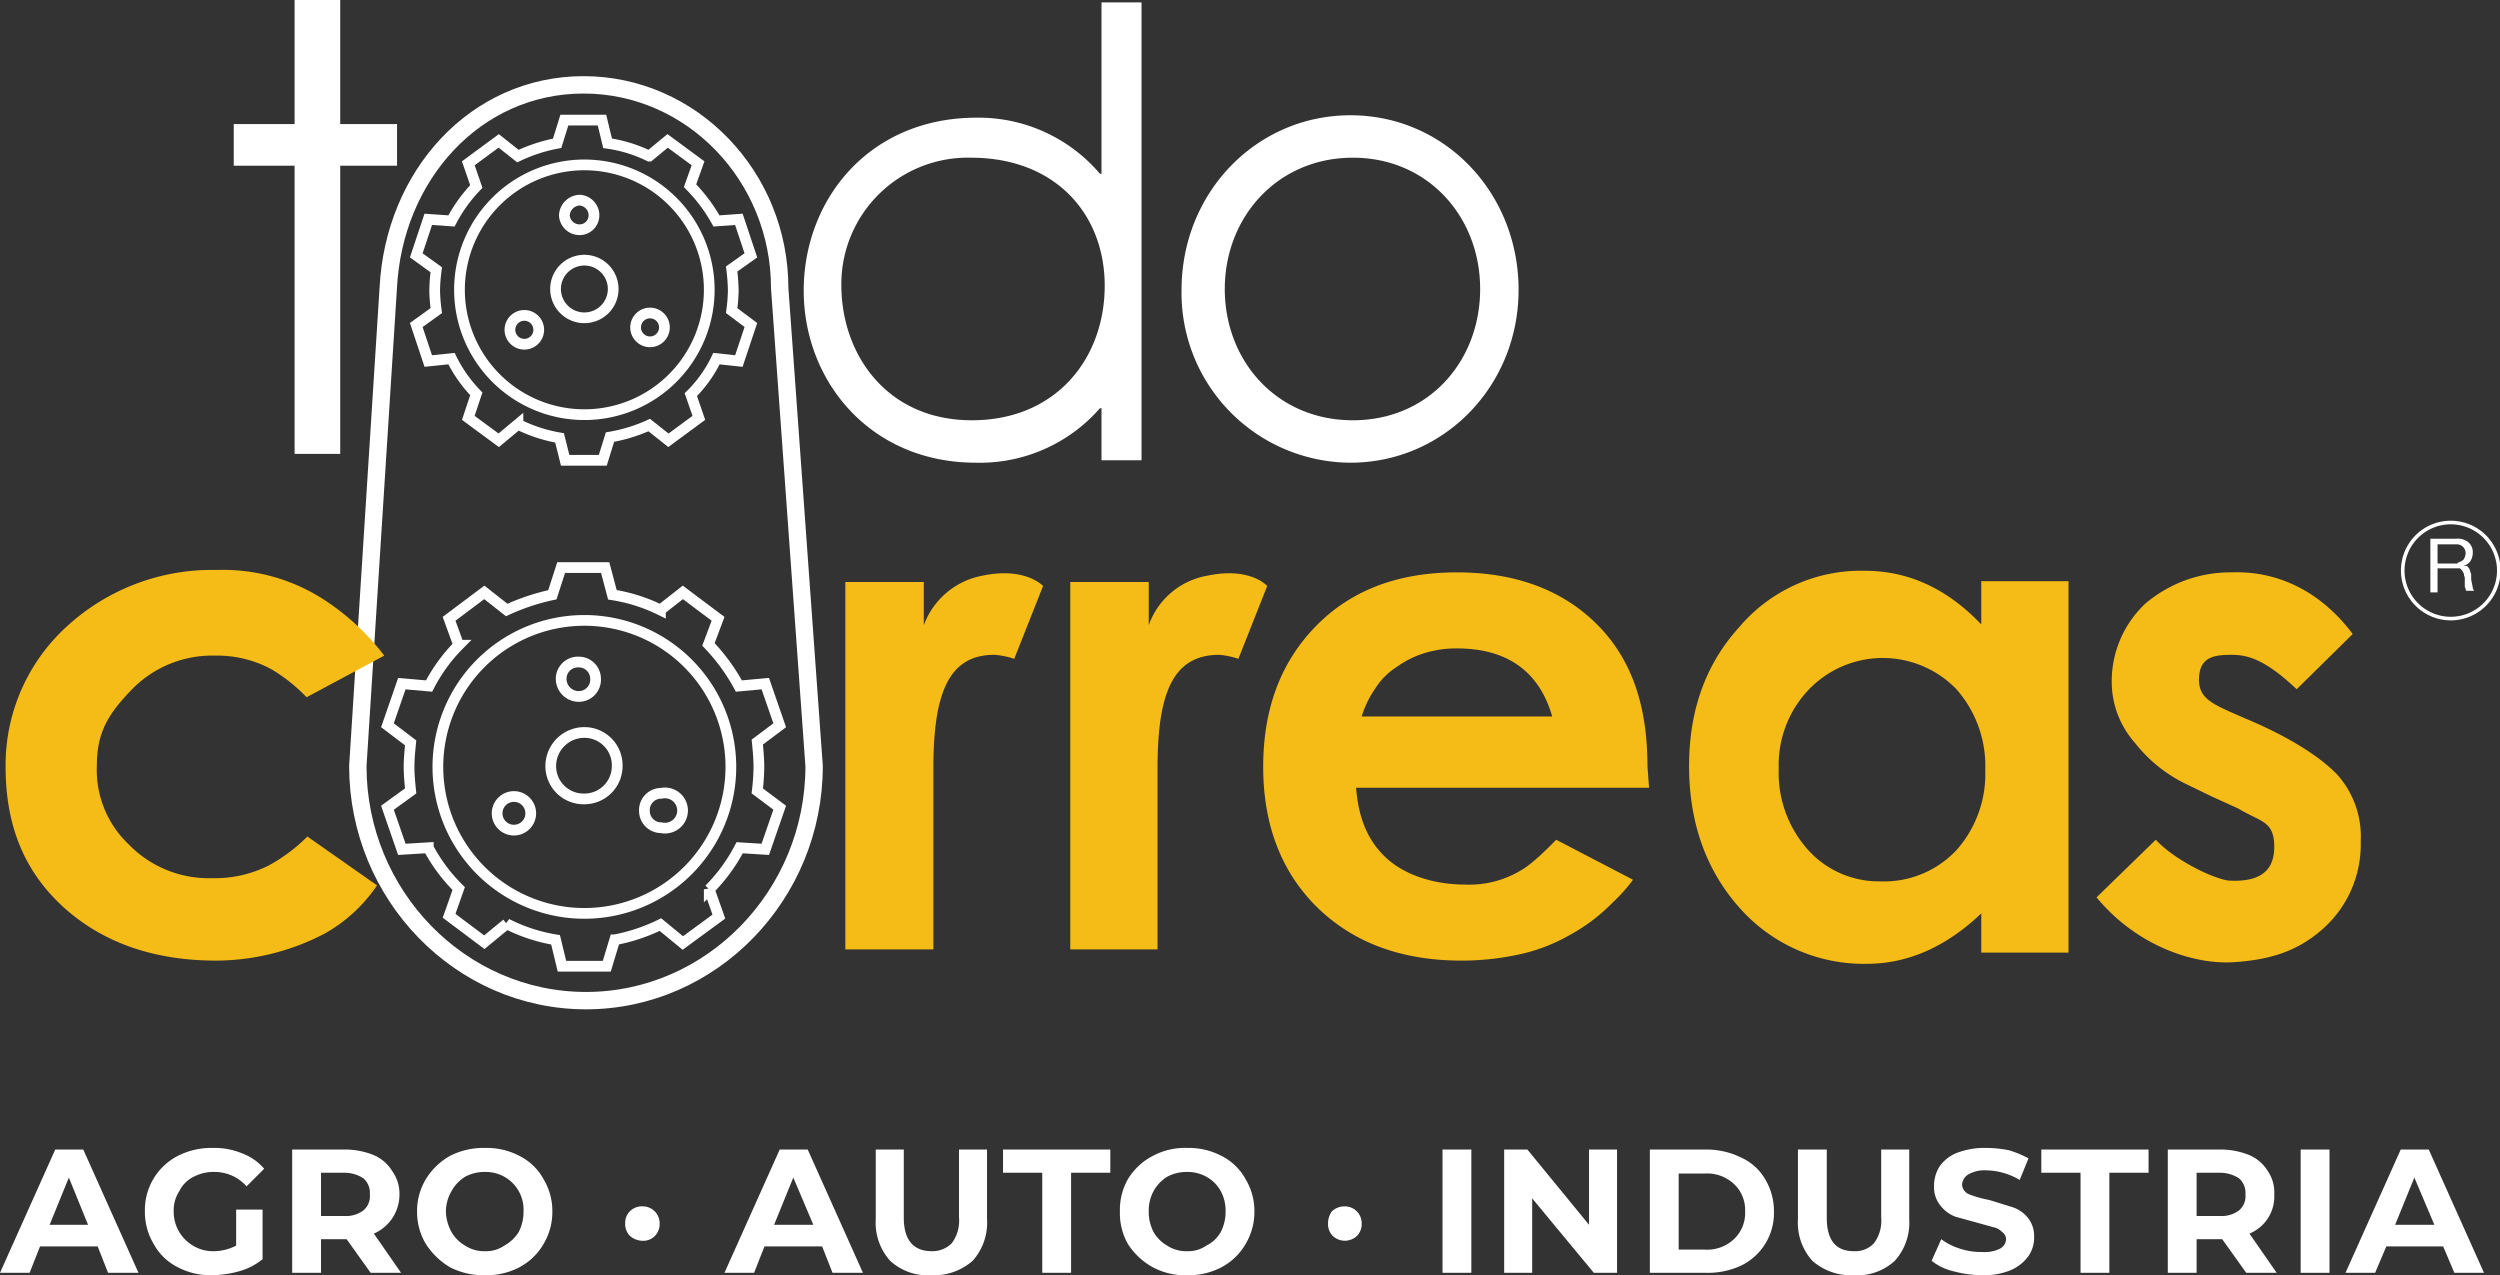 <svg xmlns="http://www.w3.org/2000/svg" width="312.3" height="159.3" viewBox="0 0 312.3 159.3"><rect x="0" y="0" width="312.3" height="159.3" fill="#333333" stroke="none"/><defs><style>.cls-1{fill:#fff;}.cls-2,.cls-4,.cls-5{fill:none;stroke:#fff;}.cls-2{stroke-width:0.45px;}.cls-3{fill:#f5bc17;}.cls-4{stroke-width:1.34px;}.cls-5{stroke-width:2.17px;}</style></defs><g id="Layer_2" data-name="Layer 2"><g id="Layer_1-2" data-name="Layer 1"><path class="cls-1" d="M307,70.3l.5-.2c.1-.1.3-.2.3-.3a1.4,1.4,0,0,0,.2-.6,1.1,1.1,0,0,0-1.2-1.2h-2.3v2.4H307Zm-.2-3a2.1,2.1,0,0,1,1.5.4,1.6,1.6,0,0,1,.6,1.3,2,2,0,0,1-.3,1.1,1.5,1.5,0,0,1-.9.6h.5l.3.4c0,.1.1.2.1.4a.6.6,0,0,1,.1.4v.5a4664550796215.9,4664550796215.9,0,0,1,.2,1,.5.5,0,0,0,.2.4h-1a.4.4,0,0,1-.1-.3c-.1-.1-.1-.2-.1-.4v-1a.6.6,0,0,1-.1-.4l-.2-.4-.3-.3h-2.8V74h-.9V67.3h3.2" transform="translate(0)"/><path class="cls-2" d="M300.2,70.5a6,6,0,0,1,11.9,0,6,6,0,1,1-11.9,0Z" transform="translate(0)"/><polygon class="cls-1" points="42.5 56.7 36.8 56.7 36.8 20.7 29.2 20.7 29.2 15.5 36.8 15.5 36.8 0 42.5 0 42.5 15.5 49.6 15.5 49.6 20.7 42.5 20.7 42.5 56.7"/><path class="cls-1" d="M105.1,35.6c0,8.7,5.7,16.9,16.3,16.9S138,44.7,138,35.7s-6.2-16-16.7-16A15.8,15.8,0,0,0,105.1,35.6ZM137.6,51h-.2a19.9,19.9,0,0,1-15.5,6.8c-13.2,0-21.5-10.2-21.5-21.5s8.1-21.6,21.6-21.6a19.9,19.9,0,0,1,15.4,7h.2V.3h5V57.5h-5V51" transform="translate(0)"/><path class="cls-1" d="M153,36.1c0,9,6.5,16.4,16,16.4s15.9-7.4,15.9-16.4S178.4,19.7,169,19.7,153,27.1,153,36.1Zm-5.4.1c0-12.1,9.3-21.8,21.1-21.8s21,9.7,21,21.8-9.4,21.6-21,21.6a21.2,21.2,0,0,1-21.1-21.6" transform="translate(0)"/><path class="cls-3" d="M122.8,71.9c5.3-1.1,7.5,1.3,7.5,1.3l-3.6,9.1a10.1,10.1,0,0,0-2.5-.5c-5.9,0-7.6,5.2-7.6,14.2v22.6h-11V72.7h9.8v5.4A9.7,9.7,0,0,1,122.8,71.9Z" transform="translate(0)"/><path class="cls-3" d="M150.9,71.9c5.3-1.1,7.4,1.3,7.4,1.3l-3.6,9.1a10.3,10.3,0,0,0-2.4-.5c-6,0-7.7,5.2-7.7,14.2v22.6H133.7V72.7h9.8v5.4A9.5,9.5,0,0,1,150.9,71.9Z" transform="translate(0)"/><path class="cls-3" d="M193.9,89.5c-1.6-5.6-5.6-8.5-11.9-8.5a13.5,13.5,0,0,0-4.1.6,12,12,0,0,0-3.4,1.7,8.7,8.7,0,0,0-2.7,2.7,12.7,12.7,0,0,0-1.7,3.5ZM206,98.4H169.4c.3,3.7,1.4,6.6,3.8,8.8s6.1,3.3,9.8,3.3a12.5,12.5,0,0,0,7.2-1.9s1.2-.6,4.2-3.7l9.6,5a20.9,20.9,0,0,1-2.5,2.8,22.7,22.7,0,0,1-5.4,4.1,22.2,22.2,0,0,1-6.2,2.4,34,34,0,0,1-7.3.8q-11.2,0-18-6.6c-4.5-4.4-6.8-10.3-6.8-17.6s2.2-13.1,6.6-17.6,10.3-6.7,17.6-6.7,13.2,2.2,17.5,6.5,6.3,10.1,6.3,17.7l.2,2.7" transform="translate(0)"/><path class="cls-3" d="M222.2,96a14.4,14.4,0,0,0,3.6,10.1,11.9,11.9,0,0,0,9.1,4,12.4,12.4,0,0,0,9.5-3.9,14.3,14.3,0,0,0,3.6-10,14.5,14.5,0,0,0-3.6-10.1,12.8,12.8,0,0,0-18.5.1A13.6,13.6,0,0,0,222.2,96Zm25.3-23.4h10.9V119H247.5v-4.9c-4.4,4.2-9.2,6.3-14.3,6.3a20.7,20.7,0,0,1-15.9-7c-4.2-4.7-6.3-10.7-6.3-17.7s2.1-12.8,6.3-17.4a19.9,19.9,0,0,1,15.6-7c5.5,0,10.3,2.2,14.6,6.7V72.6" transform="translate(0)"/><path class="cls-3" d="M293.9,79.2l-7,6.9c-3.8-3.6-6-4.3-8.1-4.3s-4,.2-4.1,2.9,1.8,3.3,5.9,5.1c5.7,2.4,9.4,4.9,11.4,7a11.6,11.6,0,0,1,2.9,8.3,14.1,14.1,0,0,1-4.8,11c-3.2,2.8-6.6,3.8-11.1,4.1s-11.8-1.7-17.1-8.1l7.4-7.2c2.4,2.6,7.3,4.9,9.1,5.1,3.5.2,5.7-.9,5.7-4.2s-1.7-3.1-4.5-4.8l-3.3-1.5L273,97.9a18.1,18.1,0,0,1-6.3-5.1,11.5,11.5,0,0,1-2.9-7.4,13.3,13.3,0,0,1,4.2-10,16.4,16.4,0,0,1,10.8-3.9C284.2,71.3,289.7,73.6,293.9,79.2Z" transform="translate(0)"/><path class="cls-4" d="M68.8,95.7A4.2,4.2,0,0,1,73,91.5a4.1,4.1,0,0,1,4.1,4.2A4.1,4.1,0,0,1,73,99.8,4.1,4.1,0,0,1,68.8,95.7Z" transform="translate(0)"/><path class="cls-4" d="M80.5,101.3a2.1,2.1,0,0,1,2.1-2.2,2.2,2.2,0,1,1,0,4.3A2.1,2.1,0,0,1,80.5,101.3Z" transform="translate(0)"/><path class="cls-4" d="M62.1,101.6a2.1,2.1,0,0,1,2.1-2.1,2.1,2.1,0,1,1,0,4.2A2.1,2.1,0,0,1,62.1,101.6Z" transform="translate(0)"/><path class="cls-4" d="M70.1,84.8a2.1,2.1,0,0,1,2.2-2.1,2.1,2.1,0,0,1,2.1,2.1A2.1,2.1,0,0,1,72.3,87,2.2,2.2,0,0,1,70.1,84.8Z" transform="translate(0)"/><path class="cls-4" d="M54.7,95.8A18.3,18.3,0,1,1,73,114.1,18.3,18.3,0,0,1,54.7,95.8Z" transform="translate(0)"/><path class="cls-4" d="M94.8,95.8c0-1-.1-2.1-.2-3.1l2.8-2.1-1.8-5.2-3.3.3a23.9,23.9,0,0,0-3.8-5.2l1.2-3.2L85.3,74l-2.8,2.2a21,21,0,0,0-6-1.9l-.9-3.4H70.1L69,74.3a27.3,27.3,0,0,0-5.7,1.9L60.5,74l-4.4,3.3,1.2,3.3a20.8,20.8,0,0,0-3.7,5.1l-3.4-.3-1.8,5.2,2.9,2.2c-.1,1-.2,2-.2,3s.1,2,.2,3l-2.9,2.1,1.8,5.2,3.3-.2a21.2,21.2,0,0,0,3.8,5.1l-1.2,3.4,4.4,3.3,2.8-2.3a20.8,20.8,0,0,0,6.1,2l.8,3.3h5.6l1-3.3a22.5,22.5,0,0,0,5.7-1.9l2.8,2.3,4.5-3.3-1.2-3.4a21.7,21.7,0,0,0,3.8-5.2l3.2.2,1.8-5.2-2.8-2.1A26.6,26.6,0,0,0,94.8,95.8Z" transform="translate(0)"/><path class="cls-4" d="M69.4,36.1A3.6,3.6,0,1,1,73,39.7,3.6,3.6,0,0,1,69.4,36.1Z" transform="translate(0)"/><path class="cls-4" d="M79.4,40.9a1.8,1.8,0,1,1,1.8,1.8A1.8,1.8,0,0,1,79.4,40.9Z" transform="translate(0)"/><path class="cls-4" d="M63.7,41.2A1.8,1.8,0,1,1,65.5,43,1.8,1.8,0,0,1,63.7,41.2Z" transform="translate(0)"/><path class="cls-4" d="M70.5,26.9A2,2,0,0,1,72.4,25a1.9,1.9,0,0,1,1.8,1.9,1.8,1.8,0,0,1-1.8,1.8A1.9,1.9,0,0,1,70.5,26.9Z" transform="translate(0)"/><path class="cls-4" d="M57.4,36.3A15.6,15.6,0,1,1,73,51.8,15.6,15.6,0,0,1,57.4,36.3Z" transform="translate(0)"/><path class="cls-4" d="M91.6,36.3a24.5,24.5,0,0,0-.2-2.7l2.4-1.7-1.5-4.5-2.8.2a20.3,20.3,0,0,0-3.3-4.4l1-2.8-3.8-2.8-2.3,1.9a17.5,17.5,0,0,0-5.2-1.6L75.2,15H70.5l-.9,2.9a20.1,20.1,0,0,0-4.9,1.6l-2.4-1.9-3.8,2.8,1,2.9a18.8,18.8,0,0,0-3.1,4.3l-2.9-.2L52,31.9l2.5,1.8a21.1,21.1,0,0,0-.2,2.6,21.1,21.1,0,0,0,.2,2.5L52,40.6l1.5,4.5,2.9-.3a17.4,17.4,0,0,0,3.1,4.4l-1,3L62.3,55l2.4-2a18.7,18.7,0,0,0,5.2,1.7l.7,2.8h4.7l.9-2.9a19.9,19.9,0,0,0,4.9-1.5L83.5,55l3.8-2.8-1-2.9a16,16,0,0,0,3.2-4.5l2.8.3,1.5-4.5-2.4-1.8A21.1,21.1,0,0,0,91.6,36.3Z" transform="translate(0)"/><path class="cls-5" d="M44.7,95.7c0,16.1,12.8,29.3,28.5,29.3s28.5-13.2,28.5-29.3L97.4,36c0-14-11-25.4-24.5-25.4S49.2,21.9,48.5,36Z" transform="translate(0)"/><path class="cls-3" d="M40.3,74.8A29.9,29.9,0,0,1,48,81.9l-9.7,5.2a20.9,20.9,0,0,0-4.4-3.5,14.2,14.2,0,0,0-7-1.7,14,14,0,0,0-10.4,4.2c-2.8,2.9-4.4,5.2-4.4,9.5a12.8,12.8,0,0,0,4,9.9,13.9,13.9,0,0,0,10.4,4.2,14.9,14.9,0,0,0,7.1-1.6,21.3,21.3,0,0,0,4.8-3.6l8.7,6.1a19.2,19.2,0,0,1-6.5,6A29.4,29.4,0,0,1,27,120c-7.5,0-14.1-2.1-19.2-6.8S.7,102.6.7,95.8A23.4,23.4,0,0,1,8.3,78.3a26.8,26.8,0,0,1,18.8-7.1A23.2,23.2,0,0,1,40.3,74.8Z" transform="translate(0)"/><path class="cls-1" d="M12.2,155.7H5L3.7,159H0l6.9-15.4h3.5L17.3,159H13.5ZM11,153l-2.4-5.9L6.2,153Z" transform="translate(0)"/><path class="cls-1" d="M29.5,151.1h3.3v6.2a8,8,0,0,1-2.9,1.5,13.3,13.3,0,0,1-3.4.5,8.8,8.8,0,0,1-4.3-1,7,7,0,0,1-3-2.9,7.8,7.8,0,0,1-1.1-4.1,7.6,7.6,0,0,1,4.1-6.9,9.2,9.2,0,0,1,4.4-1,9,9,0,0,1,3.7.7A6.6,6.6,0,0,1,33,146l-2.2,2.2a5.3,5.3,0,0,0-4-1.8,5.3,5.3,0,0,0-2.6.6,3.9,3.9,0,0,0-1.8,1.8,4.3,4.3,0,0,0-.7,2.5,4.9,4.9,0,0,0,2.4,4.3,4.8,4.8,0,0,0,2.6.7,6.1,6.1,0,0,0,2.8-.7Z" transform="translate(0)"/><path class="cls-1" d="M46.3,159l-3-4.2H40.1V159H36.5V143.6h6.7a9.5,9.5,0,0,1,3.5.7,5,5,0,0,1,2.3,2,4.8,4.8,0,0,1,.9,2.9,5.3,5.3,0,0,1-3.2,4.9l3.4,4.9Zm-.9-11.8a4.3,4.3,0,0,0-2.4-.7H40.1v5.4H43a3.6,3.6,0,0,0,2.4-.7,2.3,2.3,0,0,0,.8-2A2.4,2.4,0,0,0,45.4,147.2Z" transform="translate(0)"/><path class="cls-1" d="M56.2,158.3a9.2,9.2,0,0,1-3-2.9,7.8,7.8,0,0,1-1.1-4.1,7.7,7.7,0,0,1,1.1-4,8.3,8.3,0,0,1,3-2.9,9.2,9.2,0,0,1,4.4-1,8.8,8.8,0,0,1,4.3,1,7,7,0,0,1,3,2.9,7.7,7.7,0,0,1,1.1,4,7.8,7.8,0,0,1-1.1,4.1,7.6,7.6,0,0,1-3,2.9,8.8,8.8,0,0,1-4.3,1A9.2,9.2,0,0,1,56.2,158.3Zm6.8-2.7a4.9,4.9,0,0,0,1.8-1.7,5.5,5.5,0,0,0,.6-2.6A4.7,4.7,0,0,0,63,147a4.8,4.8,0,0,0-2.4-.6,5.1,5.1,0,0,0-2.5.6,4.9,4.9,0,0,0-1.7,1.8,5.2,5.2,0,0,0-.7,2.5,5.6,5.6,0,0,0,.7,2.6,4.6,4.6,0,0,0,1.7,1.7,4.3,4.3,0,0,0,2.5.7A4,4,0,0,0,63,155.6Z" transform="translate(0)"/><path class="cls-1" d="M78.7,154.4a2.1,2.1,0,0,1-.6-1.6,2,2,0,0,1,.6-1.5,2.1,2.1,0,0,1,1.6-.6,2.1,2.1,0,0,1,2.1,2.1,2.1,2.1,0,0,1-.6,1.6,2,2,0,0,1-1.5.6A2.5,2.5,0,0,1,78.7,154.4Z" transform="translate(0)"/><path class="cls-1" d="M102.7,155.7H95.5L94.2,159H90.5l6.9-15.4h3.5l6.9,15.4H104Zm-1.1-2.7-2.5-5.9L96.7,153Z" transform="translate(0)"/><path class="cls-1" d="M111.2,157.5a7.1,7.1,0,0,1-1.8-5.2v-8.7h3.5v8.5c0,2.8,1.2,4.2,3.5,4.2a3.4,3.4,0,0,0,2.5-1,4.7,4.7,0,0,0,.9-3.2v-8.5h3.5v8.7a7.1,7.1,0,0,1-1.8,5.2,7.3,7.3,0,0,1-5.2,1.8A6.9,6.9,0,0,1,111.2,157.5Z" transform="translate(0)"/><path class="cls-1" d="M130.2,146.5h-4.9v-2.9h13.4v2.9h-4.9V159h-3.6Z" transform="translate(0)"/><path class="cls-1" d="M144,158.3a8.6,8.6,0,0,1-3.1-2.9,7.8,7.8,0,0,1-1-4.1,7.7,7.7,0,0,1,1-4,7.8,7.8,0,0,1,3.1-2.9,8.5,8.5,0,0,1,4.3-1,8.8,8.8,0,0,1,4.3,1,7,7,0,0,1,3,2.9,7.7,7.7,0,0,1,1.1,4,7.8,7.8,0,0,1-1.1,4.1,7.6,7.6,0,0,1-3,2.9,8.8,8.8,0,0,1-4.3,1A8.5,8.5,0,0,1,144,158.3Zm6.7-2.7a4.2,4.2,0,0,0,1.8-1.7,5.5,5.5,0,0,0,.6-2.6,5.1,5.1,0,0,0-.6-2.5,4.5,4.5,0,0,0-1.8-1.8,4.8,4.8,0,0,0-2.4-.6,5.1,5.1,0,0,0-2.5.6,4.9,4.9,0,0,0-1.7,1.8,5.1,5.1,0,0,0-.6,2.5,5.5,5.5,0,0,0,.6,2.6,4.6,4.6,0,0,0,1.7,1.7,4.3,4.3,0,0,0,2.5.7A4,4,0,0,0,150.7,155.6Z" transform="translate(0)"/><path class="cls-1" d="M166.5,154.4a2.1,2.1,0,0,1-.6-1.6,2.5,2.5,0,0,1,.5-1.5,2.3,2.3,0,0,1,1.6-.6,2.1,2.1,0,0,1,2.1,2.1,2.1,2.1,0,0,1-.6,1.6,2.2,2.2,0,0,1-3,0Z" transform="translate(0)"/><path class="cls-1" d="M180.2,143.6h3.6V159h-3.6Z" transform="translate(0)"/><path class="cls-1" d="M202,143.6V159h-2.9l-7.7-9.3V159h-3.5V143.6h2.9l7.7,9.4v-9.4Z" transform="translate(0)"/><path class="cls-1" d="M206.1,143.6h7a9.8,9.8,0,0,1,4.4,1,6.6,6.6,0,0,1,3,2.7,7.7,7.7,0,0,1,1.1,4,7.3,7.3,0,0,1-4.1,6.8,9.9,9.9,0,0,1-4.4.9h-7Zm6.8,12.5a4.9,4.9,0,0,0,3.7-1.3,4.5,4.5,0,0,0,1.4-3.5,4.4,4.4,0,0,0-1.4-3.4,4.9,4.9,0,0,0-3.7-1.3h-3.2v9.5Z" transform="translate(0)"/><path class="cls-1" d="M226.4,157.5a7.1,7.1,0,0,1-1.8-5.2v-8.7h3.6v8.5c0,2.8,1.1,4.2,3.4,4.2a3.2,3.2,0,0,0,2.5-1,4.7,4.7,0,0,0,.9-3.2v-8.5h3.5v8.7a7.1,7.1,0,0,1-1.8,5.2,6.9,6.9,0,0,1-5.1,1.8A7.3,7.3,0,0,1,226.4,157.5Z" transform="translate(0)"/><path class="cls-1" d="M244,158.8a6.8,6.8,0,0,1-2.7-1.3l1.2-2.7a7.7,7.7,0,0,0,2.4,1.2,8.4,8.4,0,0,0,2.7.4,4.3,4.3,0,0,0,2.2-.4,1.4,1.4,0,0,0,.8-1.2,1.1,1.1,0,0,0-.5-.9,2,2,0,0,0-1.1-.6l-1.8-.5-2.9-.8a4.3,4.3,0,0,1-1.9-1.4,3.6,3.6,0,0,1-.8-2.4,4.5,4.5,0,0,1,.7-2.5,4.8,4.8,0,0,1,2.2-1.7,9.7,9.7,0,0,1,3.6-.6,14.3,14.3,0,0,1,2.9.3,13.3,13.3,0,0,1,2.4,1l-1.1,2.7a8.4,8.4,0,0,0-4.2-1.2,4,4,0,0,0-2.2.5,1.6,1.6,0,0,0-.8,1.3,1.4,1.4,0,0,0,.9,1.2,13.5,13.5,0,0,0,2.5.7l2.9.9a4.1,4.1,0,0,1,1.9,1.3,3.6,3.6,0,0,1,.8,2.4,4,4,0,0,1-.7,2.4,5.3,5.3,0,0,1-2.3,1.8,8.8,8.8,0,0,1-3.5.6A14.2,14.2,0,0,1,244,158.8Z" transform="translate(0)"/><path class="cls-1" d="M259.9,146.5H255v-2.9h13.4v2.9h-4.9V159h-3.6Z" transform="translate(0)"/><path class="cls-1" d="M280.6,159l-3-4.2h-3.2V159h-3.6V143.6h6.7a9.5,9.5,0,0,1,3.5.7,5,5,0,0,1,2.3,2,4.7,4.7,0,0,1,.8,2.9,5,5,0,0,1-3.1,4.9l3.4,4.9Zm-.9-11.8a4.3,4.3,0,0,0-2.4-.7h-2.9v5.4h2.9a3.6,3.6,0,0,0,2.4-.7,2.3,2.3,0,0,0,.8-2A2.4,2.4,0,0,0,279.7,147.2Z" transform="translate(0)"/><path class="cls-1" d="M287.4,143.6H291V159h-3.6Z" transform="translate(0)"/><path class="cls-1" d="M305.2,155.7h-7.1l-1.4,3.3H293l6.9-15.4h3.5l6.9,15.4h-3.7Zm-1.1-2.7-2.5-5.9-2.4,5.9Z" transform="translate(0)"/></g></g></svg>